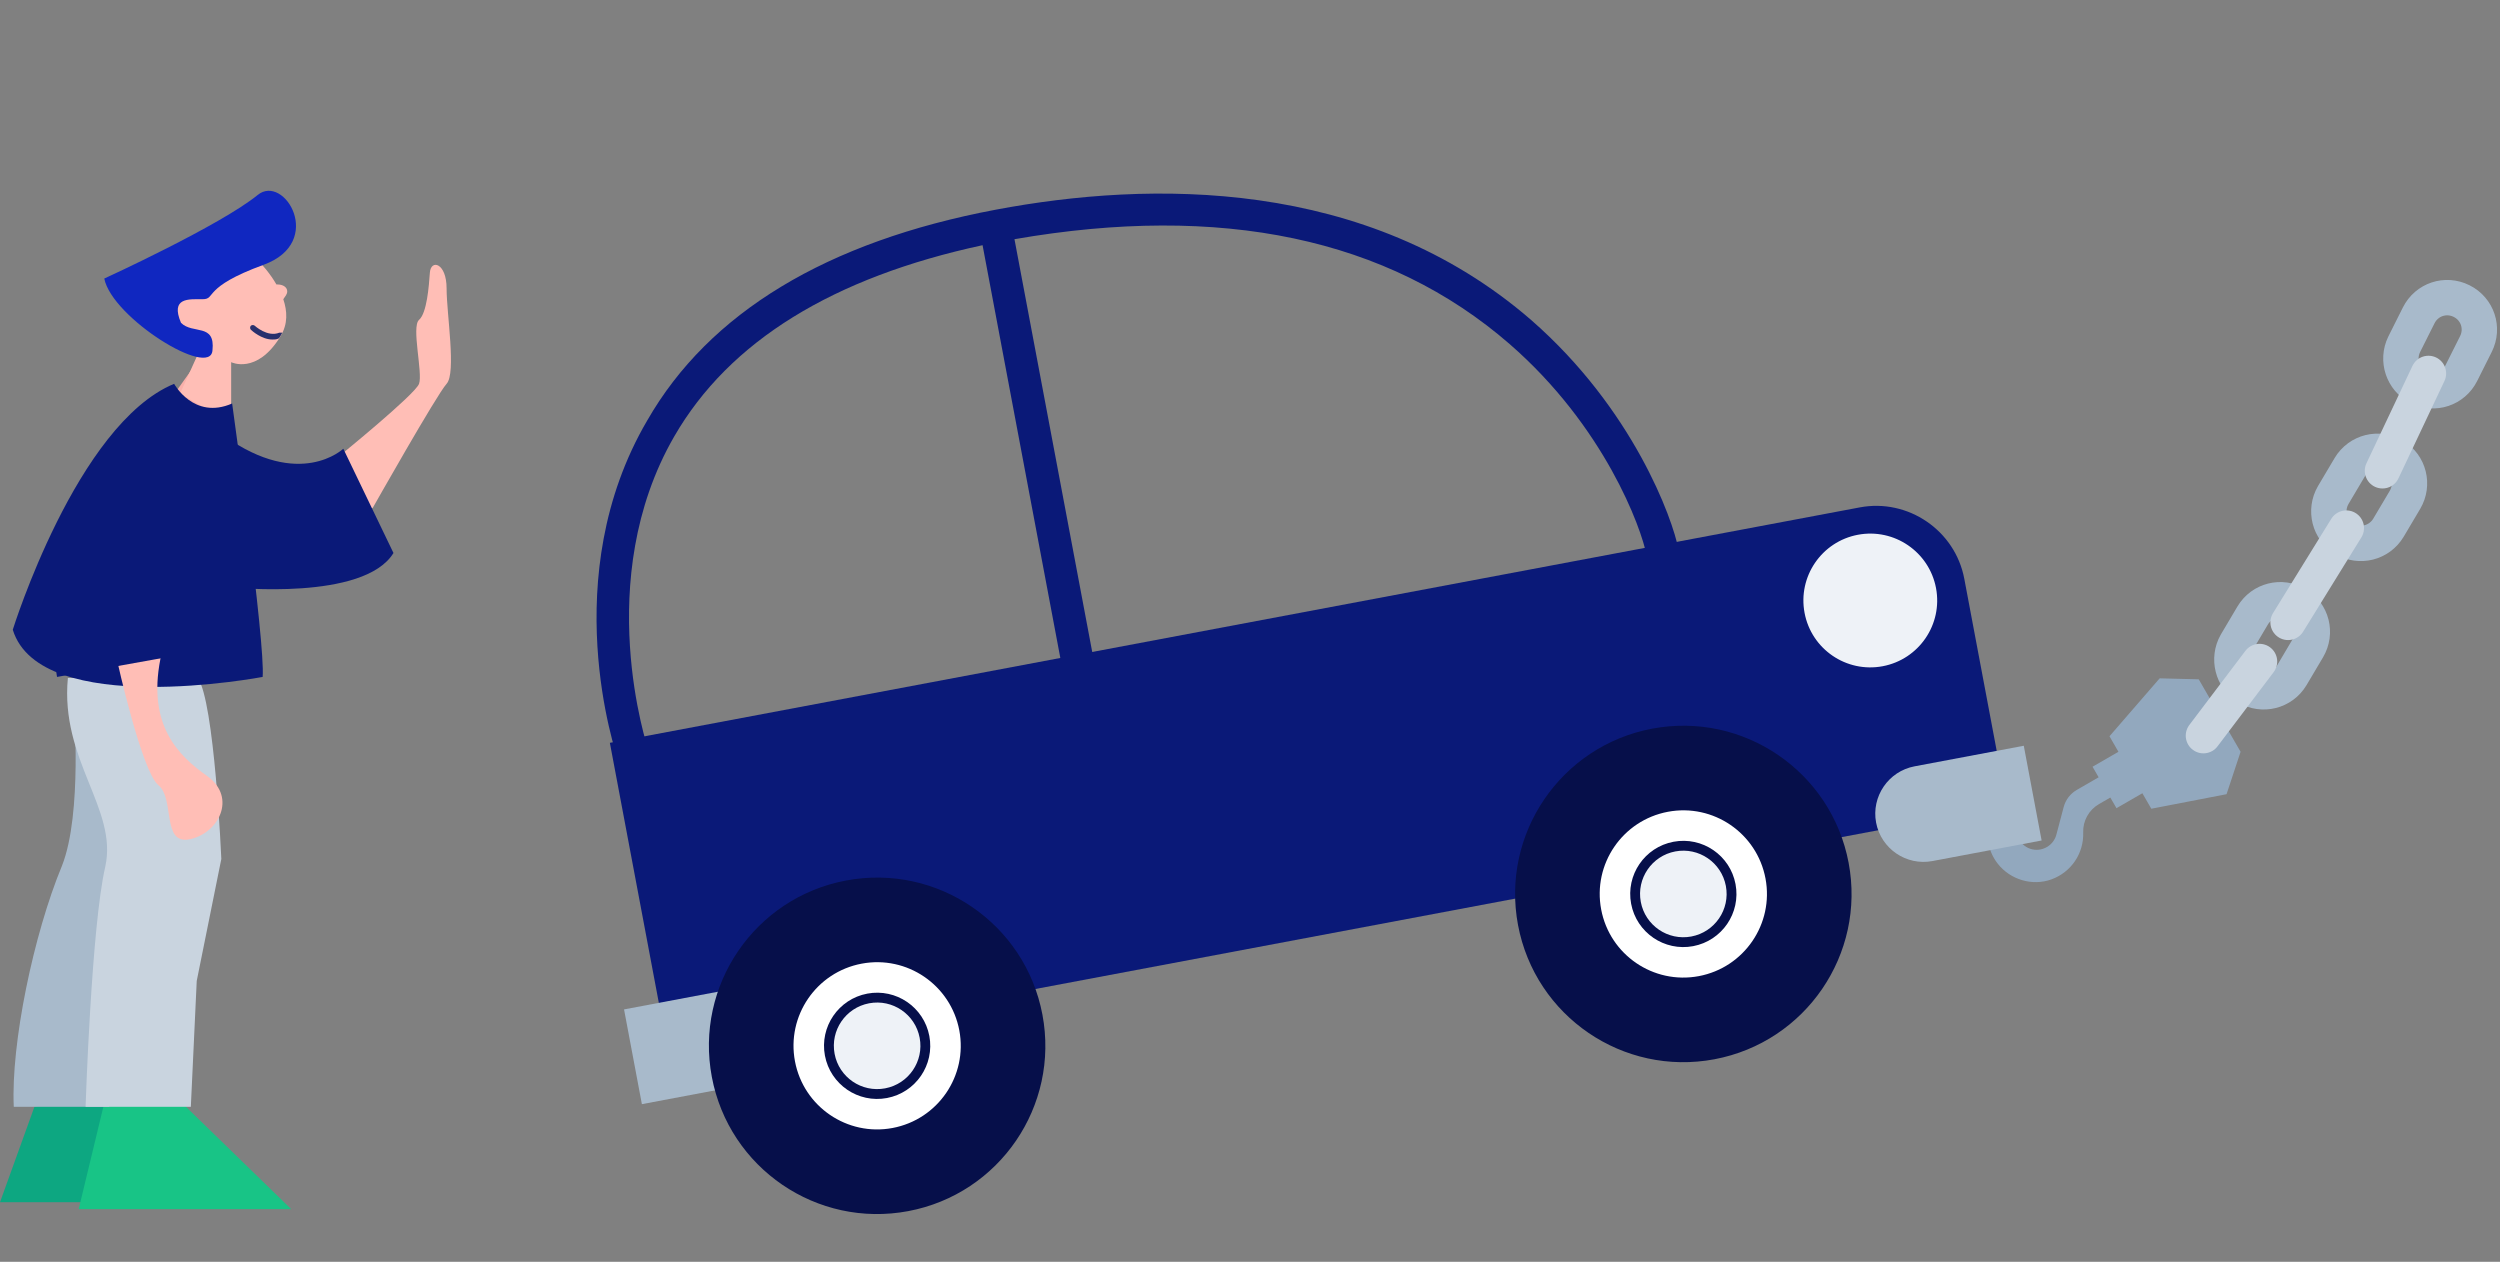 <?xml version="1.0"?>
<svg xmlns="http://www.w3.org/2000/svg" width="212" height="107" viewBox="0 0 212 107" fill="none">
<rect x="0" y="0" width="212" height="107" fill="#808080" stroke="none"/>
<path d="M176.655 70.6C176.621 69.608 177.135 68.682 177.994 68.186L178.956 67.631L179.478 68.534L181.673 67.267L182.431 68.58L188.812 67.347L190.001 63.751L186.453 57.606L183.14 57.523L178.884 62.435L179.643 63.751L177.448 65.019L177.965 65.914L176.124 66.977C175.565 67.299 175.162 67.819 174.998 68.443L174.38 70.781C174.262 71.226 173.976 71.598 173.571 71.832C173.131 72.086 172.623 72.134 172.141 71.968C171.285 71.672 170.807 70.713 171.048 69.79L171.559 67.842C171.75 67.122 171.81 66.384 171.743 65.639L171.465 66.195C171.261 66.599 170.946 66.942 170.559 67.185C169.78 67.665 168.886 68.772 168.64 70.168C168.504 70.939 168.525 72.103 169.403 73.233C170.467 74.603 172.335 75.155 173.95 74.576C175.63 73.971 176.714 72.374 176.655 70.6Z" fill="#92A8BE"/>
<path d="M56.749 89.715L170.201 68.345L166.572 49.081C165.8 44.982 161.806 42.255 157.708 43.027L51.716 62.991L56.749 89.715Z" fill="#0A1978"/>
<path d="M61.526 83.977L52.919 85.598L54.432 93.632L63.039 92.01L61.526 83.977Z" fill="#A8BACB"/>
<path d="M162.353 64.985L171.616 63.24L173.129 71.273L163.866 73.018C161.653 73.435 159.51 71.971 159.093 69.758C158.676 67.545 160.14 65.402 162.353 64.985Z" fill="#A8BACB"/>
<path d="M77.021 102.703C84.763 101.245 89.857 93.787 88.398 86.045C86.94 78.303 79.482 73.21 71.741 74.668C63.999 76.126 58.905 83.584 60.364 91.326C61.822 99.067 69.28 104.161 77.021 102.703Z" fill="#060F4A"/>
<path d="M75.693 95.653C79.541 94.928 82.073 91.221 81.349 87.373C80.624 83.525 76.916 80.993 73.068 81.718C69.22 82.442 66.688 86.15 67.413 89.998C68.138 93.846 71.845 96.378 75.693 95.653Z" fill="white"/>
<path d="M75.215 93.112C77.659 92.651 79.268 90.296 78.808 87.852C78.347 85.407 75.992 83.798 73.547 84.259C71.103 84.719 69.494 87.075 69.954 89.519C70.415 91.964 72.77 93.573 75.215 93.112Z" fill="#060F4A"/>
<path d="M75.06 92.292C77.052 91.917 78.363 89.998 77.988 88.006C77.613 86.014 75.694 84.704 73.702 85.079C71.71 85.454 70.399 87.373 70.774 89.365C71.149 91.357 73.068 92.668 75.06 92.292Z" fill="#EEF2F7"/>
<path d="M145.387 89.825C153.129 88.367 158.222 80.909 156.764 73.168C155.306 65.426 147.848 60.332 140.106 61.79C132.365 63.249 127.271 70.707 128.729 78.448C130.187 86.19 137.645 91.284 145.387 89.825Z" fill="#060F4A"/>
<path d="M144.059 82.776C147.907 82.051 150.439 78.344 149.714 74.495C148.989 70.647 145.282 68.115 141.434 68.84C137.586 69.565 135.054 73.272 135.779 77.12C136.504 80.969 140.211 83.501 144.059 82.776Z" fill="white"/>
<path d="M143.58 80.234C146.025 79.774 147.634 77.419 147.173 74.974C146.713 72.529 144.358 70.921 141.913 71.381C139.468 71.842 137.86 74.197 138.32 76.642C138.781 79.086 141.136 80.695 143.58 80.234Z" fill="#060F4A"/>
<path d="M143.426 79.415C145.418 79.04 146.729 77.121 146.354 75.129C145.978 73.137 144.059 71.826 142.067 72.201C140.075 72.576 138.765 74.495 139.14 76.487C139.515 78.479 141.434 79.79 143.426 79.415Z" fill="#EEF2F7"/>
<path d="M159.651 56.496C162.729 55.916 164.755 52.951 164.175 49.872C163.595 46.794 160.629 44.768 157.551 45.348C154.472 45.928 152.447 48.894 153.027 51.972C153.606 55.051 156.572 57.076 159.651 56.496Z" fill="#EEF2F7"/>
<path d="M129.845 27.139C115.846 15.007 97.486 15.324 84.452 17.779C70.107 20.482 60.125 26.521 54.885 35.657C47.113 48.919 52.214 63.831 52.419 64.472L54.965 63.568C54.934 63.404 50.136 49.199 57.177 37.007C61.849 28.913 70.678 23.515 83.322 20.793L90.456 58.665L93.161 58.156L86.027 20.284C103.534 17.241 117.669 20.181 128.022 29.18C136.042 36.158 139.185 44.733 139.633 47.11L142.338 46.601C141.844 43.978 138.48 34.68 129.845 27.139Z" fill="#0A1978"/>
<path d="M17.35 29.794L14.681 33.548L19.436 35.633V29.794H17.35Z" fill="#F9B0AA"/>
<path d="M24.357 24.706C24.357 24.372 24.024 24.122 23.523 24.122H23.44C22.439 22.37 20.77 21.035 20.77 21.035L13.096 26.791L16.85 29.878L15.265 33.381L19.603 35.883V30.712C19.603 30.712 21.771 31.796 23.773 28.543C24.441 27.459 24.357 26.374 24.024 25.373C24.19 25.123 24.357 24.956 24.357 24.706Z" fill="#FFBEB6"/>
<path d="M8.842 23.621C8.842 23.621 18.685 19.117 21.855 16.531C24.107 14.696 27.61 20.535 22.355 22.454C17.1 24.372 18.351 25.373 17.183 25.373C16.015 25.373 14.431 25.206 15.348 27.375C16.349 28.376 18.268 27.375 18.017 29.711C17.851 32.13 9.509 26.958 8.842 23.621Z" fill="#1027C0"/>
<path d="M23.106 28.793C22.189 28.793 21.355 28.042 21.271 27.959C21.188 27.876 21.188 27.709 21.271 27.625C21.355 27.542 21.521 27.542 21.605 27.625C21.605 27.625 22.689 28.626 23.69 28.209C23.773 28.209 23.857 28.209 23.94 28.209C23.94 28.209 23.69 28.71 23.607 28.71C23.44 28.793 23.273 28.793 23.106 28.793Z" fill="#28306D"/>
<path d="M28.612 38.803C28.612 38.803 35.201 33.464 35.535 32.547C35.869 31.629 34.868 27.709 35.535 27.125C36.202 26.541 36.369 24.289 36.453 23.121C36.536 21.953 37.871 22.287 37.871 24.456C37.871 26.624 38.705 31.629 37.871 32.547C37.036 33.464 31.615 43.057 31.615 43.057C31.615 43.057 27.027 45.726 27.277 44.142C27.527 42.557 28.612 38.803 28.612 38.803Z" fill="#FFBEB6"/>
<path d="M29.112 38.052C29.112 38.052 25.442 41.556 19.019 36.968L19.686 49.814C19.686 49.814 30.863 50.981 33.366 46.894L29.112 38.052Z" fill="#0A1978"/>
<path d="M2.92 93.857L0 101.948H11.761L13.43 91.438L2.92 93.857Z" fill="#0DA781"/>
<path d="M8.926 93.19L6.673 102.532H24.691L15.682 93.773L8.926 93.19Z" fill="#18C486"/>
<path d="M1.168 93.857H9.259L12.012 67.831L6.256 59.824C6.256 59.824 7.007 68.999 5.255 73.42C2.836 79.259 0.918 88.518 1.168 93.857Z" fill="#A8BACB"/>
<path d="M7.257 93.857H16.183L16.683 83.18L18.769 72.836C18.769 72.836 18.185 59.407 16.767 57.488H5.756C5.089 64.495 10.01 68.582 8.926 73.504C7.758 78.508 7.257 93.857 7.257 93.857Z" fill="#C9D4DF"/>
<path d="M22.272 57.404C22.272 57.404 3.42 60.991 1.084 53.401C1.084 53.401 6.506 35.967 14.765 32.547C14.765 32.547 16.433 35.633 19.686 34.215C19.686 34.215 22.522 54.652 22.272 57.404Z" fill="#0A1978"/>
<path d="M9.926 55.986C9.926 55.986 12.012 65.412 13.43 66.58C14.848 67.748 13.68 71.668 16.099 71.168C18.518 70.668 20.103 67.665 17.601 65.829C15.098 64.078 12.512 61.492 13.597 55.903C14.681 50.314 9.926 55.986 9.926 55.986Z" fill="#FFBEB6"/>
<path d="M15.515 55.486L4.838 57.404C4.838 57.404 2.002 42.056 13.263 35.216C14.014 34.799 15.015 35.049 15.349 35.883C17.184 40.221 15.515 55.486 15.515 55.486Z" fill="#0A1978"/>
<path d="M205.083 32.845C206.434 33.522 208.047 32.986 208.724 31.635L209.958 29.174C210.635 27.823 210.099 26.21 208.748 25.533C207.396 24.855 205.784 25.391 205.106 26.743L203.873 29.203C203.221 30.546 203.757 32.159 205.083 32.845Z" stroke="#A8BACB" stroke-width="3" stroke-miterlimit="10"/>
<path d="M198.812 45.702C200.103 46.457 201.759 46.051 202.54 44.752L203.947 42.378C204.702 41.087 204.296 39.432 202.997 38.65C201.706 37.895 200.05 38.301 199.269 39.6L197.862 41.974C197.107 43.264 197.521 44.946 198.812 45.702Z" stroke="#A8BACB" stroke-width="3" stroke-miterlimit="10"/>
<path d="M190.574 58.288C191.865 59.043 193.521 58.637 194.302 57.338L195.708 54.964C196.464 53.673 196.058 52.017 194.759 51.236C193.468 50.481 191.812 50.886 191.031 52.186L189.624 54.559C188.895 55.842 189.3 57.497 190.574 58.288Z" stroke="#A8BACB" stroke-width="3" stroke-miterlimit="10"/>
<path d="M205.933 31.667L202.033 39.923" stroke="#C9D4DF" stroke-width="3" stroke-miterlimit="10" stroke-linecap="round"/>
<path d="M198.969 44.783L194.029 52.778" stroke="#C9D4DF" stroke-width="3" stroke-miterlimit="10" stroke-linecap="round"/>
<path d="M191.607 56.096L186.851 62.384" stroke="#C9D4DF" stroke-width="3" stroke-miterlimit="10" stroke-linecap="round"/>
</svg>
